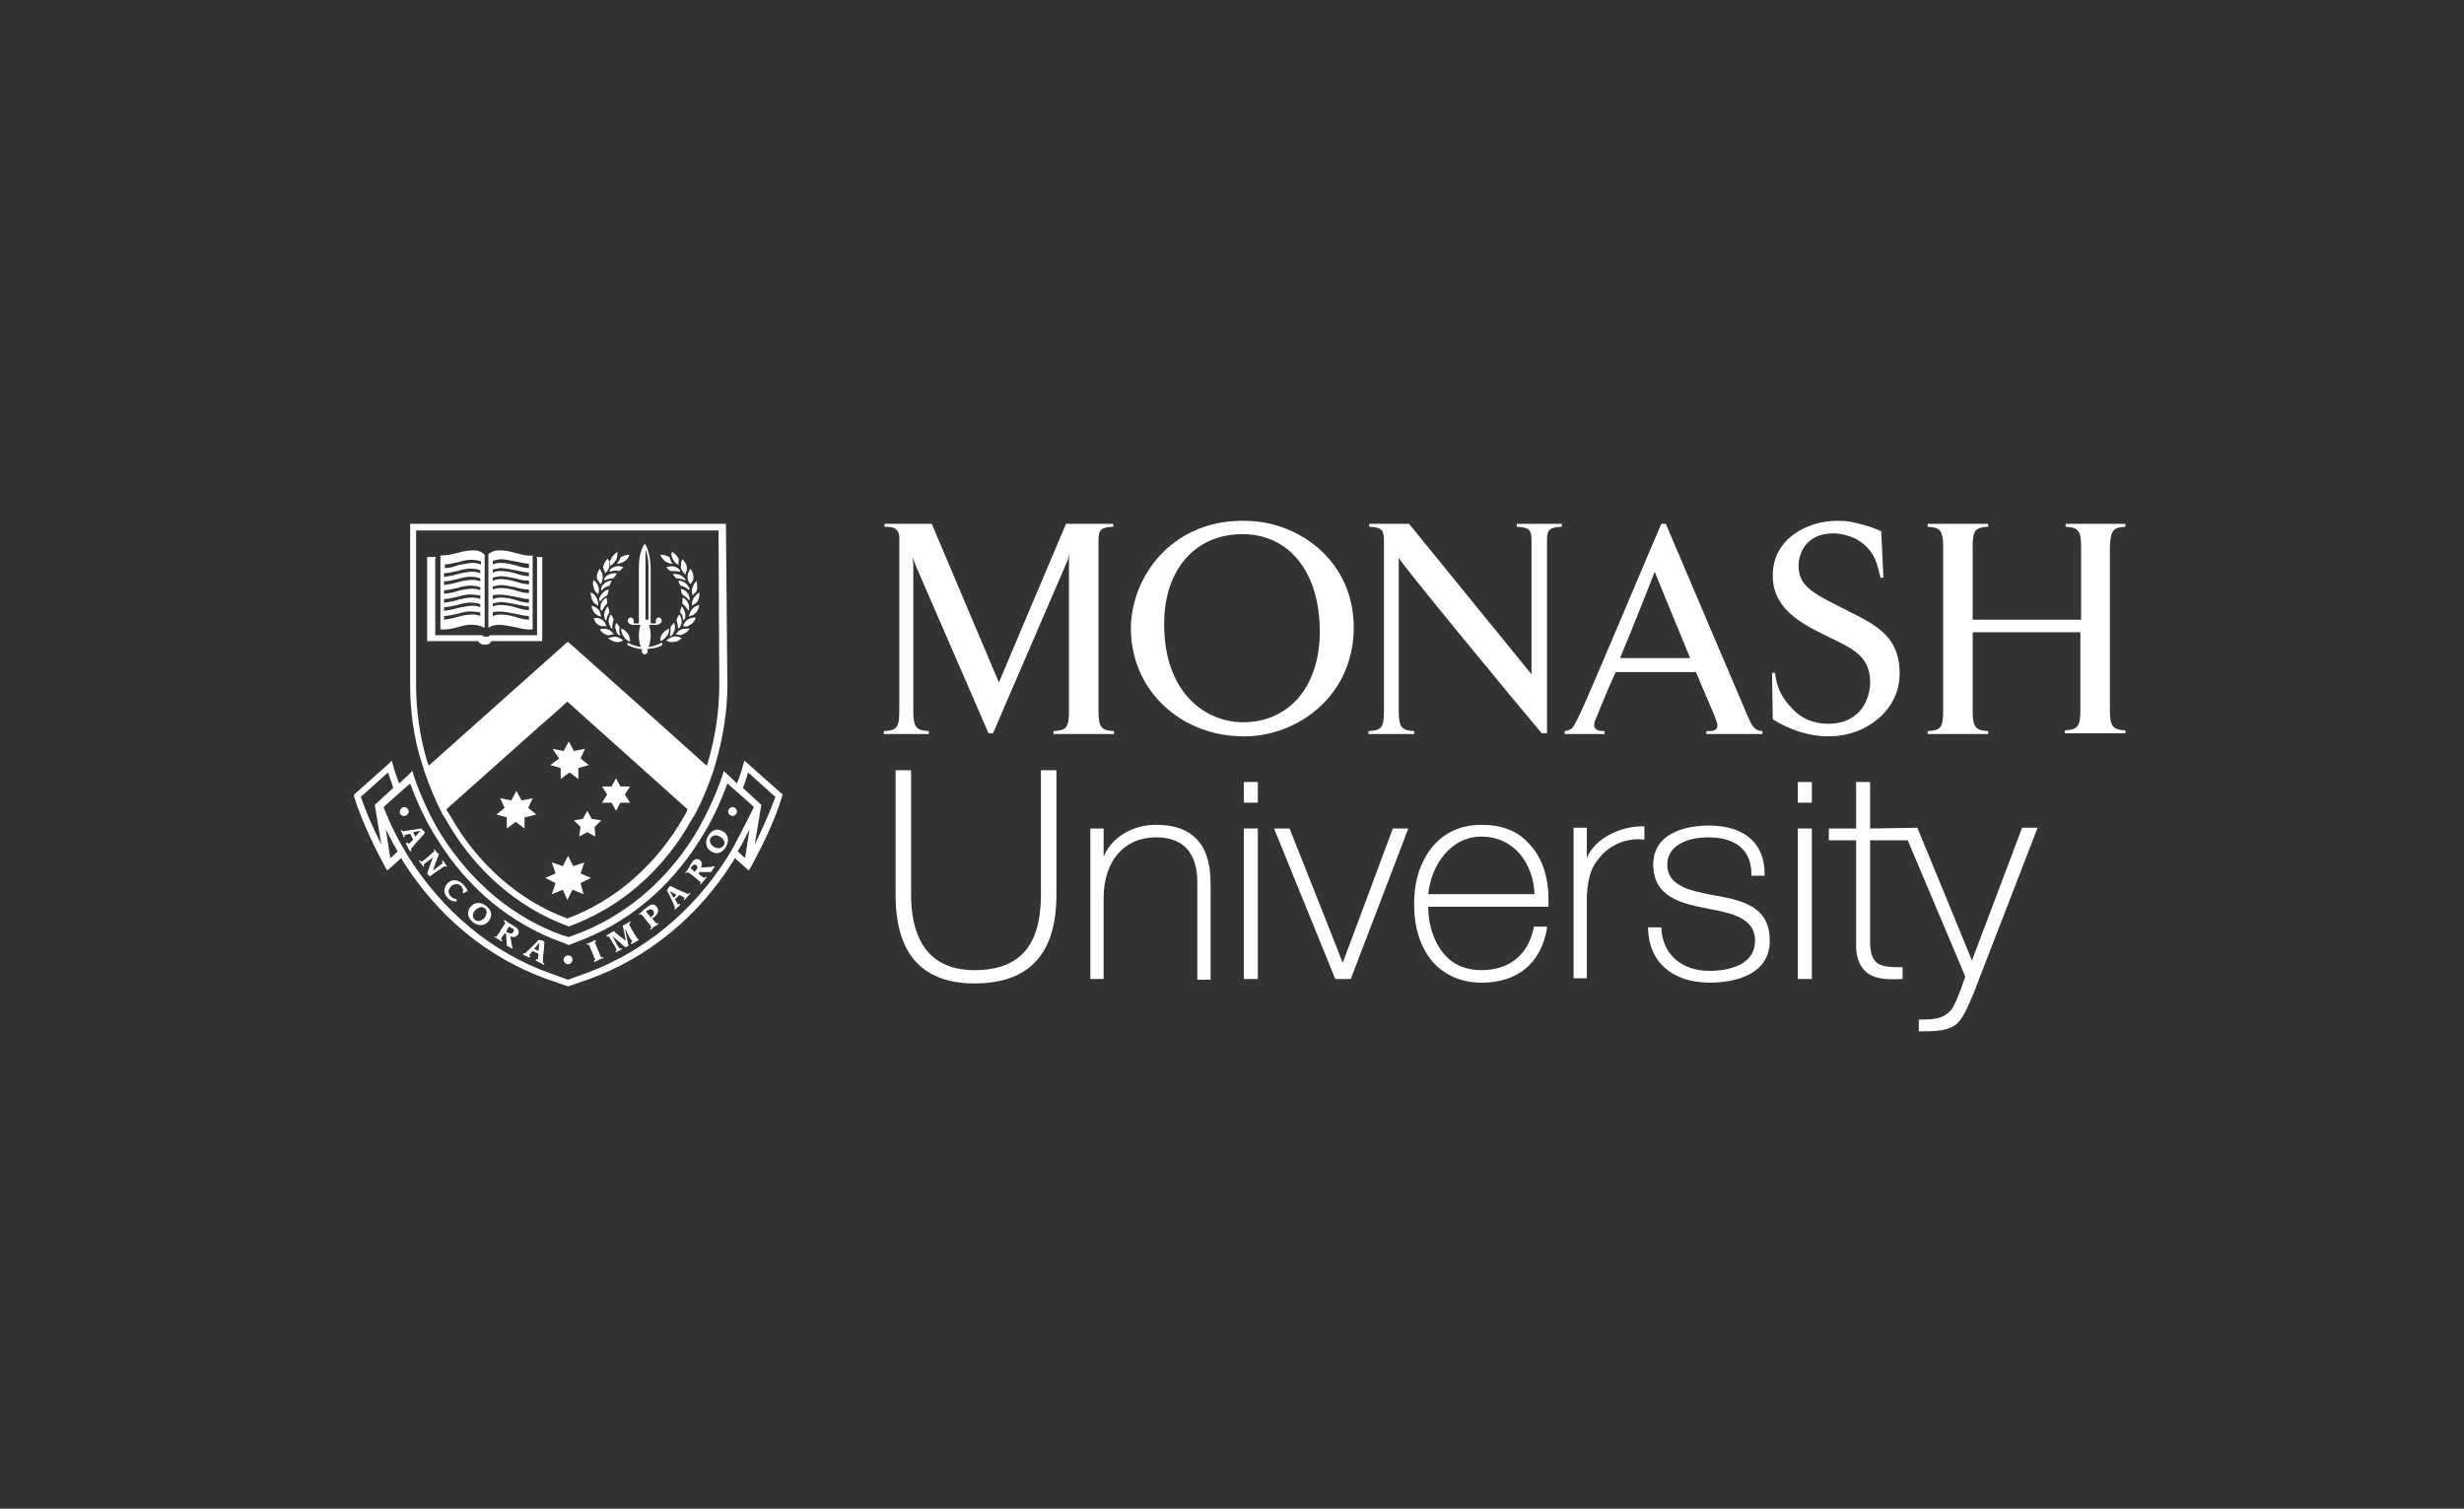 <?xml version="1.0" encoding="utf-8"?>
<!-- Generator: Adobe Illustrator 26.2.1, SVG Export Plug-In . SVG Version: 6.00 Build 0)  -->
<svg version="1.1" id="Capa_1" xmlns="http://www.w3.org/2000/svg" xmlns:xlink="http://www.w3.org/1999/xlink" x="0px" y="0px"
	 viewBox="0 0 334 204.5" style="enable-background:new 0 0 334 204.5;" xml:space="preserve">
<rect x="0" y="0" width="334" height="204.5" fill="#333333" stroke="none"/>
<style type="text/css">
	.st0{fill:#FFFFFF;}
</style>
<g id="Page-1">
	<g id="logos-white">
		<path id="Path_00000136378942024121122580000018333203335606389640_" class="st0" d="M141.1,104.4v16.9c0,6.9-2.9,10.2-9,10.2
			c-7.1,0-8.6-5.5-8.6-10.2v-16.9h-2.1v16.9c0,8,3.6,12,10.7,12c7.4,0,11.1-4,11.1-12v-16.9H143H141.1z"/>
		<path id="Path_00000105399962194549892820000001632729464274103727_" class="st0" d="M156.7,111.8c-3.2,0-6,1.7-7.1,4.3v-3.8h-1.8
			v20.4h1.8v-11c0-5,2.8-8.2,7.1-8.2c5.6,0,5.6,4.8,5.6,6.4v12.9h1.8v-12.6C164.1,117.8,164.1,111.8,156.7,111.8z"/>
		<polygon id="Path_00000160169079393939587240000006614205824567085228_" class="st0" points="168.6,112.3 168.6,132.7 
			170.5,132.7 170.5,112.3 170.3,112.3 		"/>
		<polygon id="Path_00000144314834225506270480000014251201269744818058_" class="st0" points="168.6,106 168.6,108.8 170.5,108.8 
			170.5,106 170.3,106 		"/>
		<path id="Path_00000057127781328308902390000013116994964920117128_" class="st0" d="M188.8,112.3c0,0-6.5,17.5-6.8,18.2
			c-0.2-0.6-7.2-18.2-7.2-18.2h-2.1l8.3,20.4h2.1l7.8-20.4h-0.3H188.8z"/>
		<path id="Shape_00000168112716099091315940000004550951101753365435_" class="st0" d="M200.8,111.8c-2.4,0-4.5,0.8-6.1,2.4
			c-2,2-3.1,5.1-3,8.6c0,3.2,1,6,2.8,7.9c1.6,1.6,3.8,2.5,6.3,2.5c4.9,0,8.1-2.6,8.9-7.4l0-0.2h-1.8l0,0.1c-0.7,3.7-3.3,5.8-7.1,5.8
			c-1.9,0-3.6-0.6-4.8-1.9c-1.5-1.6-2.4-4-2.4-6.7c0,0,0,0,0,0h16.3l0-0.2c0-0.3,0-0.5,0-0.8c0-3.1-0.9-5.8-2.7-7.6
			C205.7,112.6,203.5,111.8,200.8,111.8z M200.8,113.4c4.6,0,7.1,3.9,7.2,7.8h-14.4C194,117.3,196.6,113.4,200.8,113.4z"/>
		<path id="Path_00000018219452116572465570000012710183582263260303_" class="st0" d="M215.1,116.3v-4.1h-1.8v20.4h1.8v-11.2
			c0.2-3.1,0.8-4.2,2.2-5.7c2.2-2.1,4.7-2,5.4-1.9l0.2,0v-1.8l-0.2,0C219.4,112,216.1,113.8,215.1,116.3z"/>
		<path id="Path_00000025439179224605690090000000453820653010549948_" class="st0" d="M232.6,121.4c0,0-0.6-0.1-0.6-0.1
			c-3.1-0.6-6-1.3-6-4.1c0-2.7,2.9-3.7,5.6-3.7c2.1,0,5.8,0.6,5.8,5v0.2h1.8v-0.2c0-4.2-2.7-6.6-7.6-6.6c-1.8,0-7.5,0.4-7.5,5.3
			c0,4.5,4.1,5.3,7.1,5.9l0.5,0.1c3.2,0.6,6.2,1.3,6.2,4.3c0,3.7-4.4,4.1-6.2,4.1c-3.7,0-6.3-2.2-6.5-5.7l0-0.2h-1.8l0,0.2
			c0.1,4.5,3.3,7.3,8.4,7.3c1.9,0,8.1-0.4,8.1-5.7C239.9,123.1,236.6,122.1,232.6,121.4z"/>
		<polygon id="Path_00000169547890959577106300000004270907106321282483_" class="st0" points="243.7,112.3 243.7,132.7 
			245.6,132.7 245.6,112.3 245.4,112.3 		"/>
		<path id="Path_00000022526433560328816590000003620411817429713051_" class="st0" d="M253.5,112.3V106h-0.2h-1.7v6.3h-3.7v1.6h3.7
			v13.9c0,0.1,0,0.2,0,0.3c0,1.6,0.4,2.7,1.2,3.5c1.2,1.2,3.2,1.2,4.9,1.1l0.2,0v-1.6l-0.2,0c-1.7,0-2.8-0.1-3.4-0.7
			c-0.5-0.5-0.8-1.3-0.8-2.6v-13.9h5.1c2,4.8,7.8,18.4,7.8,18.5c-0.9,2.6-1.5,4-2,4.6c-1,1-1.9,1.2-4.1,1.2h-0.2v1.6h0.2
			c2.2,0,3.7-0.1,4.8-0.9c0.9-0.7,1.5-2.1,2.4-4.2c0,0,8.7-22.5,8.7-22.5h-0.3h-1.8c0,0-6.5,17.2-6.8,18c-0.3-0.8-7.4-18-7.4-18
			L253.5,112.3L253.5,112.3z"/>
		<polygon id="Path_00000147898814453835205110000005033785445682090892_" class="st0" points="243.7,106 243.7,108.8 245.6,108.8 
			245.6,106 245.4,106 		"/>
		<path id="Shape_00000136373762418828694790000018168482626647755160_" class="st0" d="M168.1,99.8c-8.2-0.2-15-6.4-14.8-15
			c0.2-6.8,5.7-14.5,15.7-14.2c6.9,0.1,14.7,5.3,14.5,14.9C183.2,95,175.1,100.1,168.1,99.8z M168.4,72.4c-6.2,0-10.6,4.6-10.6,12.2
			c0,9.2,5.5,13.3,10.7,13.3c6.2,0,10.4-4.8,10.4-12.3C178.9,77.5,174.7,72.4,168.4,72.4z"/>
		<path id="Path_00000013153235703773624120000006075801744202840740_" class="st0" d="M288.1,71.4V71H280v0.4
			c1.6,0.1,2.1,0.4,2.1,2.7V84h-14.7v-9.9c0-2.3,0.4-2.6,2.1-2.7V71h-8.2v0.4c1.6,0.1,2.1,0.4,2.1,2.7v22.3c0,2.3-0.4,2.6-2.1,2.7
			v0.4h8.2v-0.4c-1.6-0.1-2.1-0.4-2.1-2.7V85.7H282v10.6c0,2.3-0.5,2.6-2.1,2.7v0.4h8.2v-0.4c-1.6-0.1-2.1-0.4-2.1-2.7V74.1
			C286.1,71.8,286.5,71.5,288.1,71.4z"/>
		<path id="Path_00000061445023553869650640000002059587359740650912_" class="st0" d="M185.6,71v0.4c1.6,0.1,2,0.3,2,1.9v23.1
			c0,2.3-0.4,2.6-2.1,2.7v0.4h6.2v-0.4c-1.6-0.1-2.1-0.4-2.1-2.7V75.6c0,0.4,15.9,19.7,19.4,23.8h0.7V73.3c0-1.6,0.4-1.8,2-1.9V71
			h-6.1v0.4c1.6,0.1,2,0.3,2,1.9v18.1L191,71H185.6z"/>
		<path id="Shape_00000018229624055725448850000003098997204552678079_" class="st0" d="M225.8,71h-0.6c-1.5,3.4-8.1,19.2-10.5,24.6
			c-0.4,0.9-1.1,2.4-1.5,3c-0.4,0.4-0.7,0.4-1.1,0.5v0.4h5.4v-0.4c-0.4,0-1.4,0-1.4-0.8c0-0.3,0-0.5,0.2-0.8
			c0.2-0.5,1.3-3.3,2.7-6.4h10.9c1.1,2.7,2.1,4.9,2.5,5.9c0.1,0.3,0.4,1,0.4,1.3c0,0.8-0.7,0.8-1.5,0.8v0.4h7.6v-0.4
			c-0.9-0.1-1.2-0.3-1.9-1.8L225.8,71z M219.6,89.2c1.9-4.5,4.7-11.7,4.7-11.7s2.6,6.4,4.8,11.7H219.6z"/>
		<path id="Path_00000093885042888355877070000014648364348520560823_" class="st0" d="M119.9,71v0.4c0.9,0,1.4,0.1,1.7,0.5
			c0.1,0.1,0.2,0.3,0.2,0.4v0c0.1,0.1,0.1,0.3,0.1,0.5c0,0.2,0,0.3,0,0.5v23.1c0,2.3-0.4,2.6-2.1,2.7v0.4h6.1v-0.4
			c-1.6-0.1-2.1-0.4-2.1-2.7V76.6c0-0.4-0.1-1.1-0.1-1.1l0.4,1.1l9.9,22.8h0.6l10.1-23.4l0.3-1c0,0-0.1,0.5-0.1,0.9v20.5
			c0,2.3-0.4,2.6-2.1,2.7v0.4h8.2v-0.4c-1.6-0.1-2.1-0.4-2.1-2.7V73.3c0-1.6,0.4-1.8,2-1.9V71h-6.4l-9.1,21.5L126.3,71H119.9z"/>
		<path id="Path_00000103235091163495518950000013318921550166619318_" class="st0" d="M240.3,97.5c1.9,1.2,4.8,2.4,7.8,2.3
			c0.1,0,0.1,0,0.2,0c4.5-0.1,9.2-3.4,9.2-8.5c0-5.6-4-6.9-8-9c-4-2-5.7-3-5.7-5.6c0-1.8,1.1-4.4,4.7-4.4c1.1,0,2.1,0.3,3,0.7
			c2.9,1.6,3,3.9,3.4,5.3h0.4L255,72c-1.8-0.8-3.3-1.1-4.3-1.3c-0.6-0.1-1.2-0.1-1.7-0.1c-4,0-8.7,2.4-8.7,7.4
			c0,3.4,2.1,5.6,6.1,7.6c4,2.1,7.1,2.8,7.1,6.9c0,2.1-1.2,5.6-5.7,5.6c-1.8,0-3.3-0.6-4.4-1.6c-2.7-2.5-2.6-4.5-2.8-5.3h-0.4
			L240.3,97.5z"/>
		<path id="Shape_00000089541105969749691960000013242205006726487729_" class="st0" d="M100.9,103.1l-0.2,0.7
			c-0.2,0.8-0.5,1.6-0.8,2.4l-1.8-1.7l-0.2,0.7c-1,2.9-2.3,5.6-3.8,8.1c-4,6.4-9.7,11.1-16.4,13.5c0,0-0.5,0.2-0.7,0.2
			c-0.2-0.1-0.7-0.2-0.7-0.2c-6.7-2.4-12.3-7.1-16.4-13.5c-1.5-2.4-2.8-5.2-3.8-8.1l-0.2-0.7l-0.5,0.5l-1.3,1.2
			c-0.3-0.8-0.6-1.6-0.8-2.4l-0.2-0.7l-0.5,0.5l-4.6,4.1L48,108c1.1,3.5,2.9,7.1,4.2,9.5l0.3,0.5l1.9-1.7c0.1,0.1,0.1,0.3,0.2,0.4
			c4.8,7.6,11.5,13.1,19.5,16l2.9,1l2.9-1c8-2.9,14.8-8.5,19.5-16c0.1-0.1,0.1-0.3,0.2-0.4l1.9,1.7l0.3-0.5c1.3-2.4,3.1-5.9,4.2-9.5
			l0.1-0.3L100.9,103.1z M48.9,108c0.4-0.3,2.9-2.6,3.7-3.3c0.2,0.7,0.5,1.4,0.7,2.1l-2.5,2.3l0.9,5.4
			C50.7,112.5,49.7,110.3,48.9,108z M52.9,116.3l-0.6-3.9c0.5,1,1,2,1.6,3C53.5,115.8,53.2,116.1,52.9,116.3z M101,116.3
			c-0.2-0.2-0.6-0.5-1-0.9c0,0,0,0,0,0c0.6-1,1.1-2,1.6-3L101,116.3z M98.6,116.2c-4.7,7.4-11.3,12.8-19.1,15.7c0,0-2.3,0.8-2.5,0.9
			c-0.3-0.1-2.5-0.9-2.5-0.9c-7.8-2.8-14.4-8.3-19.1-15.7c-1.3-2.1-2.5-4.4-3.4-6.8c0.4-0.4,2.8-2.5,3.6-3.2c1,2.7,2.2,5.3,3.7,7.6
			c4.1,6.6,9.9,11.4,16.8,13.9c0,0,1,0.4,1,0.4l1-0.4c6.9-2.5,12.7-7.3,16.8-13.9c1.5-2.3,2.7-4.9,3.7-7.6c0.7,0.6,3.2,2.8,3.6,3.2
			C101,111.7,99.9,114.1,98.6,116.2z M102.3,114.5l0.9-5.4l-2.5-2.3c0.3-0.7,0.5-1.4,0.7-2.1c0.8,0.7,3.3,3,3.7,3.3
			C104.3,110.3,103.2,112.6,102.3,114.5z"/>
		<path id="Shape_00000015332265775850864380000007736795904421314482_" class="st0" d="M56.9,113.7l0.7-0.8l-0.1-0.2
			c-0.1-0.1-0.3-0.3-0.4-0.4c-0.8,0.1-2,0.3-2.5,0.4l-0.1-0.2l-0.2,0.1c0.1,0.1,0.2,0.2,0.2,0.4c0.1,0.1,0.2,0.3,0.2,0.5l0.2-0.1
			l-0.1-0.2l0.8-0.2l0.4,0.8c-0.1,0.2-0.4,0.4-0.6,0.6l-0.2-0.2l-0.2,0.1c0.1,0.2,0.2,0.4,0.3,0.6c0.1,0.2,0.2,0.4,0.3,0.5l0.2-0.1
			l-0.1-0.2C56,114.7,56.5,114.1,56.9,113.7z M56,112.8l1-0.2v0l-0.7,0.8L56,112.8z"/>
		<path id="Path_00000037664728751114228620000003217903908795702192_" class="st0" d="M60.5,117.5l0.1-0.1
			c-0.1-0.1-0.2-0.2-0.3-0.4c-0.1-0.1-0.2-0.3-0.3-0.4l-0.1,0.1L60,117c-0.4,0.3-1.3,1-1.3,1l0,0c0.2-0.7,0.5-1.5,0.8-2.2
			c-0.1-0.1-0.2-0.2-0.3-0.3c-0.1-0.1-0.2-0.2-0.3-0.4l-0.1,0.1l0.1,0.2c-0.2,0.1-0.4,0.3-0.6,0.5l-0.6,0.5
			c-0.2,0.2-0.4,0.3-0.6,0.4l-0.2-0.2l-0.1,0.1c0.1,0.1,0.2,0.3,0.3,0.4c0.1,0.1,0.2,0.3,0.3,0.4l0.1-0.1l-0.1-0.2
			c0.4-0.3,0.9-0.7,1.3-1h0c-0.3,0.7-0.5,1.4-0.8,2.2c0.1,0.1,0.1,0.2,0.2,0.2c0.1,0.1,0.1,0.2,0.2,0.2c0.2-0.2,0.5-0.4,0.8-0.6
			l0.6-0.4c0.2-0.2,0.4-0.3,0.6-0.4L60.5,117.5z"/>
		<path id="Path_00000027605758355137523880000002868915599691538087_" class="st0" d="M60.7,119.7c-0.6,0.6-0.6,1.4-0.1,1.9
			c0.3,0.4,0.7,0.6,1.3,0.6l0-0.3c-0.4-0.1-0.6-0.2-0.8-0.4c-0.4-0.4-0.4-1,0.1-1.4c0.5-0.4,1-0.3,1.3,0c0.1,0.2,0.3,0.4,0.3,0.6
			l-0.1,0.2l0.1,0.2c0.2-0.1,0.4-0.3,0.6-0.3c-0.1-0.3-0.3-0.6-0.5-0.8C62.2,119.2,61.3,119.1,60.7,119.7z"/>
		<path id="Shape_00000108987154853953837890000008762994678513153450_" class="st0" d="M65.9,122.8c-0.8-0.6-1.6-0.5-2.1,0.1
			c-0.6,0.7-0.4,1.5,0.3,2.1c0.8,0.6,1.6,0.5,2.1-0.1C66.8,124.2,66.7,123.4,65.9,122.8z M65.7,124.4c-0.4,0.4-0.9,0.6-1.3,0.3
			c-0.4-0.3-0.4-0.9,0-1.3c0.4-0.4,0.9-0.6,1.3-0.3C66.1,123.4,66,123.9,65.7,124.4z"/>
		<path id="Shape_00000119826406585633742810000010995326119333220757_" class="st0" d="M69.8,125.6c-0.2-0.1-0.3-0.2-0.5-0.3
			c-0.2-0.1-0.3-0.2-0.5-0.3c-0.1-0.1-0.3-0.2-0.4-0.3l-0.1,0.2l0.2,0.2c-0.1,0.2-0.2,0.4-0.4,0.6l-0.4,0.7
			c-0.2,0.2-0.3,0.4-0.4,0.6l-0.2-0.1L67,127c0.2,0.1,0.4,0.2,0.5,0.3c0.2,0.1,0.3,0.2,0.5,0.3l0.1-0.1l-0.2-0.2
			c0.1-0.2,0.2-0.4,0.4-0.6l0.1-0.2l0.2,0.1c0,0.4,0.1,1.1,0.1,1.6c0.2,0.1,0.5,0.2,0.7,0.4l0.1-0.2l-0.1-0.1c0-0.2-0.2-1.1-0.2-1.4
			c0.4,0.2,0.8,0.1,1-0.2C70.4,126.4,70.4,126,69.8,125.6z M69.6,126.3c-0.2,0.3-0.4,0.3-0.8,0.1c-0.1,0-0.1-0.1-0.2-0.1l0.1-0.2
			c0.1-0.2,0.2-0.4,0.3-0.5c0.1,0,0.2,0.1,0.3,0.2C69.7,125.9,69.7,126.1,69.6,126.3z"/>
		<path id="Shape_00000176017636833138693450000007497814610808892351_" class="st0" d="M73.8,127.7l-0.2-0.2
			c-0.2,0-0.4-0.1-0.6-0.1c-0.5,0.6-1.4,1.4-1.8,1.8l-0.2,0l-0.1,0.2c0.1,0.1,0.3,0.1,0.4,0.2c0.2,0.1,0.3,0.1,0.5,0.2l0.1-0.2
			l-0.2-0.1l0.5-0.6l0.8,0.4c0,0.2-0.1,0.6-0.1,0.8l-0.2-0.1l-0.1,0.2c0.2,0.1,0.4,0.2,0.6,0.3c0.2,0.1,0.4,0.2,0.5,0.3l0.1-0.2
			l-0.2-0.1c0-0.3,0-1,0.1-1.5L73.8,127.7z M73,128.9l-0.6-0.3l0.7-0.8h0L73,128.9z"/>
		<path id="Path_00000144307676812996063010000010446623784284319162_" class="st0" d="M81.5,129.8c-0.1-0.2-0.2-0.4-0.3-0.7
			l-0.3-0.7c-0.1-0.3-0.2-0.5-0.3-0.7l0.2-0.1l-0.1-0.2c-0.2,0.1-0.4,0.2-0.6,0.3c-0.2,0.1-0.4,0.2-0.6,0.2l0.1,0.2l0.2-0.1
			c0.1,0.2,0.2,0.4,0.3,0.7l0.3,0.7c0.1,0.3,0.2,0.5,0.3,0.7l-0.2,0.1l0.1,0.2c0.2-0.1,0.4-0.2,0.6-0.3c0.2-0.1,0.4-0.2,0.6-0.2
			l-0.1-0.2L81.5,129.8z"/>
		<path id="Path_00000181770588192802907950000007614736324074356889_" class="st0" d="M86.4,127.2c-0.1-0.2-0.3-0.4-0.4-0.6
			l-0.4-0.7c-0.1-0.2-0.3-0.4-0.3-0.7l0.2-0.2l-0.1-0.1c-0.2,0.1-0.3,0.2-0.5,0.3c-0.2,0.1-0.3,0.2-0.5,0.3c0.1,0.3,0.4,1.7,0.4,2
			c-0.3-0.2-1.3-1-1.6-1.3c-0.2,0.1-0.3,0.2-0.5,0.3c-0.2,0.1-0.3,0.2-0.5,0.3l0.1,0.2l0.2-0.1l0.2,0.3c0.2,0.3,0.8,1.3,0.9,1.6
			l-0.2,0.2l0.1,0.1c0.1-0.1,0.3-0.2,0.4-0.2c0.1-0.1,0.3-0.2,0.4-0.2l-0.1-0.2l-0.2,0.1c-0.1-0.2-0.3-0.4-0.4-0.6l-0.2-0.4
			c-0.2-0.3-0.3-0.6-0.4-0.7l0,0c1,0.8,1.5,1.3,1.8,1.5l0.4-0.2l-0.5-2.3h0c0.1,0.1,0.2,0.3,0.4,0.7l0.2,0.4
			c0.1,0.2,0.3,0.4,0.4,0.6l-0.2,0.2l0.1,0.2c0.2-0.1,0.3-0.2,0.5-0.3c0.2-0.1,0.4-0.2,0.5-0.3l-0.1-0.1L86.4,127.2z"/>
		<path id="Path_00000034811629745537856360000017986229169214517634_" class="st0" d="M89,125.2c-0.2-0.2-0.3-0.3-0.5-0.6l-0.4-0.4
			c-0.2-0.2-0.3-0.4-0.5-0.6c0-0.1,0.1-0.2,0.2-0.2c0.3-0.2,0.5-0.2,0.7,0c0.2,0.2,0.2,0.5,0,0.7c-0.1,0-0.1,0.1-0.2,0.1l0.1,0.3
			c0.1-0.1,0.2-0.1,0.3-0.2c0.6-0.5,0.6-1.1,0.3-1.4c-0.3-0.4-0.7-0.4-1.2,0c-0.1,0.1-0.2,0.2-0.4,0.3c-0.2,0.1-0.3,0.3-0.4,0.4
			c-0.1,0.1-0.3,0.2-0.4,0.3l0.1,0.1l0.2-0.1c0.2,0.2,0.3,0.3,0.5,0.6l0.5,0.6c0.2,0.2,0.3,0.4,0.4,0.6l-0.2,0.2l0.1,0.1
			c0.2-0.1,0.3-0.3,0.5-0.4c0.2-0.1,0.3-0.2,0.6-0.4l-0.1-0.1L89,125.2z"/>
		<path id="Shape_00000152252889312988299560000008358250523236992650_" class="st0" d="M93.3,121.2c-0.2-0.1-0.9-0.4-1.4-0.6
			l-1-0.5l-0.2,0.1c-0.1,0.2-0.2,0.3-0.3,0.5c0.4,0.7,0.9,1.8,1.1,2.3l-0.1,0.2l0.1,0.1c0.1-0.1,0.2-0.2,0.3-0.3
			c0.1-0.1,0.3-0.2,0.4-0.4l-0.1-0.1l-0.2,0.1l-0.4-0.7l0.6-0.6c0.2,0.1,0.5,0.3,0.7,0.4l-0.1,0.2l0.1,0.1c0.1-0.2,0.3-0.3,0.4-0.5
			c0.1-0.1,0.3-0.3,0.4-0.4l-0.1-0.1L93.3,121.2z M91.3,121.7l-0.5-0.9l0,0l0.9,0.5L91.3,121.7z"/>
		<path id="Shape_00000181054236227974513360000013885436178212592023_" class="st0" d="M96.4,117.5c-0.2,0-1.2,0.1-1.4,0.1
			c0.2-0.3,0.2-0.7-0.1-1c-0.3-0.2-0.7-0.3-1.1,0.3c-0.1,0.1-0.2,0.3-0.3,0.5c-0.1,0.2-0.2,0.3-0.3,0.5c-0.1,0.1-0.2,0.3-0.3,0.4
			l0.1,0.1l0.2-0.2c0.2,0.1,0.4,0.3,0.6,0.4l0.6,0.5c0.2,0.2,0.4,0.3,0.6,0.5l-0.1,0.2l0.1,0.1c0.1-0.2,0.2-0.3,0.4-0.5
			c0.1-0.2,0.3-0.3,0.4-0.5l-0.1-0.1l-0.2,0.2c-0.2-0.1-0.4-0.2-0.6-0.4l-0.2-0.2l0.1-0.2c0.4,0,1.1,0,1.6,0
			c0.1-0.2,0.3-0.5,0.5-0.7l-0.1-0.1L96.4,117.5z M94.3,118c-0.1,0.1-0.1,0.1-0.2,0.2L94,118c-0.2-0.1-0.3-0.3-0.4-0.3
			c0.1-0.1,0.1-0.2,0.2-0.3c0.2-0.2,0.4-0.3,0.6-0.1C94.6,117.4,94.6,117.7,94.3,118z"/>
		<path id="Shape_00000156579236239494133280000018079179458765587352_" class="st0" d="M98,112.7c-0.8-0.5-1.5-0.2-2,0.6
			c-0.5,0.8-0.3,1.7,0.4,2.1c0.8,0.5,1.5,0.2,2-0.6C98.9,113.9,98.7,113.1,98,112.7z M98.1,114.6c-0.3,0.4-0.8,0.5-1.3,0.2
			c-0.5-0.3-0.7-0.8-0.5-1.2c0.3-0.4,0.8-0.5,1.3-0.2C98.1,113.7,98.4,114.2,98.1,114.6z"/>
		<path id="Path_00000047760963984392760930000000330560336677314961_" class="st0" d="M77,129.5c-0.3,0-0.6,0.3-0.6,0.6
			c0,0.3,0.3,0.6,0.6,0.6c0.3,0,0.6-0.3,0.6-0.6C77.6,129.7,77.3,129.5,77,129.5z"/>
		<path id="Path_00000165197021296913619250000002695586618301613733_" class="st0" d="M54.8,110.6c0.3,0,0.6-0.3,0.6-0.6
			c0-0.3-0.3-0.6-0.6-0.6c-0.3,0-0.6,0.3-0.6,0.6C54.1,110.3,54.4,110.6,54.8,110.6z"/>
		<path id="Path_00000006702792995496793730000003694838833086723999_" class="st0" d="M99.3,110.6c0.3,0,0.6-0.3,0.6-0.6
			c0-0.3-0.3-0.6-0.6-0.6c-0.3,0-0.6,0.3-0.6,0.6C98.7,110.3,99,110.6,99.3,110.6z"/>
		<path id="Shape_00000013164994646486176610000001086461546193610667_" class="st0" d="M98.4,71l-42.8,0v0.5v21.4
			c0,3.6,0.5,7.2,1.6,10.6l0,0l0.1,0.3l0.2,0.7c0,0,0,0,0,0c0.7,2,1.5,4,2.5,5.9l0,0l0.2,0.3l0.3,0.5l0,0
			c3.8,6.7,9.6,11.8,16.4,14.3l0.2,0.1l0.2-0.1c6.8-2.5,12.6-7.5,16.4-14.3l0,0l0.3-0.5l0.2-0.3l0,0c1-1.9,1.8-3.8,2.5-5.9
			c0,0,0,0,0,0l0.2-0.7l0.1-0.3l0,0c1-3.5,1.6-7.1,1.6-10.6L98.4,71L98.4,71z M93,110.2c0,0-0.3,0.5-0.3,0.5
			c-3.7,6.5-9.3,11.4-15.8,13.8c-6.5-2.4-12.1-7.3-15.8-13.8c0,0-0.3-0.5-0.3-0.5c0,0-0.2-0.3-0.2-0.3v0c0-0.1-0.1-0.1-0.1-0.2
			l12.8-11.4c2.1-1.8,3.6-3.2,3.6-3.2l16.3,14.6c0,0.1-0.1,0.1-0.1,0.2C93.2,109.8,93,110.2,93,110.2z M97.5,92.8
			c0,3.5-0.5,6.9-1.5,10.4c0,0-0.1,0.3-0.1,0.3c0,0,0,0.1-0.1,0.3c-2.2-2-18.2-16.3-18.8-16.8c0,0-0.1,0.1-0.3,0.2
			c0,0-0.1,0.1-0.2,0.2c-2.5,2.2-14.8,13.2-18.4,16.4c0-0.2-0.1-0.3-0.1-0.3s-0.1-0.3-0.1-0.3v0c-1-3.4-1.5-6.9-1.5-10.4V71.9
			c1.7,0,39.3,0,41,0L97.5,92.8L97.5,92.8z"/>
		<path id="Shape_00000044868832098604094810000011215222516677318280_" class="st0" d="M71.1,110.8l0,1.5l-1.2-0.9l-1.2,0.9l0-1.5
			l-1.4-0.4l1.1-0.9l-0.6-1.3l1.5,0.3l0.7-1.3l0.7,1.3l1.5-0.3l-0.6,1.3l1.1,0.9L71.1,110.8z M79.1,121.2l-1.5-0.6l-0.7,1.4
			l-0.6-1.4l-1.5,0.6l0.5-1.5l-1.4-0.7l1.4-0.6l-0.5-1.5l1.5,0.5L77,116l0.7,1.4l1.5-0.5l-0.5,1.5l1.4,0.6l-1.4,0.7L79.1,121.2z
			 M74.9,101.5l1.5,0.3l0.7-1.3l0.7,1.3l1.5-0.3l-0.6,1.3l1.1,0.9l-1.4,0.4l0,1.5l-1.2-0.9l-1.2,0.9l0-1.5l-1.4-0.4l1.2-0.9
			L74.9,101.5z M80.7,113.4l-1.1-0.6l-1.1,0.6l0.2-1.3l-0.9-0.9L79,111l0.6-1.1l0.6,1.1l1.3,0.2l-0.9,0.9L80.7,113.4z M85.4,108.8
			l-1.3,0l-0.6,1.1l-0.6-1.1l-1.3,0l0.7-1.1l-0.7-1.1l1.3,0l0.6-1.1l0.6,1.1l1.3,0l-0.7,1.1L85.4,108.8z"/>
		<path id="Path_00000067924499887624568080000011123424715727122351_" class="st0" d="M58.2,75.5h0.9L59,75.7c0,0,0,0.1,0,0.1v10.3
			c1,0,6.2,0,6.4,0c0.1,0.2,0.2,0.2,0.5,0.2c0.3,0,0.4,0,0.5-0.2c0.3,0,5.9,0,6.4,0V75.8c0,0,0-0.1,0-0.1l-0.1-0.2h0.6h0.2v11.4
			h-6.9c-0.1,0.3-0.4,0.5-0.9,0.5c-0.4,0-0.7-0.2-0.9-0.5h-6.9V75.5z"/>
		<path id="Shape_00000124137258639628221060000007355650348423745196_" class="st0" d="M64.2,74.6c-0.6,0-1.3,0.1-2,0.3
			c-0.8,0.2-1.6,0.4-2.5,0.4v0.2v9.8c0.8,0.1,1.6-0.1,2.4-0.3c0.7-0.2,1.4-0.4,2.1-0.3c0.6,0,1.1,0.2,1.5,0.4v-9.5v-0.4
			C65.4,74.9,65,74.6,64.2,74.6z M65.1,83.5c-0.2-0.1-0.6-0.2-1-0.2c-0.6,0-1.3,0.1-2,0.3c-0.6,0.2-1.2,0.3-1.9,0.4v-0.5
			c0.6,0,1.2-0.2,1.8-0.3c0.7-0.2,1.4-0.4,2.1-0.3c0.4,0,0.7,0.1,1,0.1V83.5z M65.1,82.3c-0.2-0.1-0.6-0.2-1-0.2
			c-0.6,0-1.3,0.2-2,0.3c-0.6,0.2-1.2,0.3-1.9,0.4v-0.5c0.6,0,1.2-0.2,1.8-0.3c0.7-0.2,1.4-0.4,2.1-0.3c0.4,0,0.7,0.1,1,0.2V82.3z
			 M65.1,81.2c-0.2-0.1-0.6-0.2-1-0.2c-0.6,0-1.3,0.1-2,0.3c-0.6,0.2-1.2,0.3-1.9,0.4v-0.5c0.6,0,1.2-0.2,1.8-0.3
			c0.7-0.2,1.4-0.4,2.1-0.3c0.4,0,0.7,0.1,1,0.1L65.1,81.2L65.1,81.2z M65.1,80c-0.2-0.1-0.6-0.2-1-0.2c-0.6,0-1.3,0.1-2,0.3
			c-0.6,0.2-1.2,0.3-1.9,0.4V80c0.6,0,1.2-0.2,1.8-0.3c0.7-0.2,1.4-0.4,2.1-0.3c0.4,0,0.7,0.1,1,0.2L65.1,80L65.1,80z M65.1,78.8
			c-0.2-0.1-0.6-0.2-1-0.2c-0.6,0-1.3,0.1-2,0.3c-0.6,0.2-1.2,0.3-1.9,0.4v-0.5c0.6,0,1.2-0.2,1.8-0.3c0.7-0.2,1.4-0.4,2.1-0.3
			c0.4,0,0.7,0.1,1,0.2L65.1,78.8L65.1,78.8z M65.1,77.7c-0.2-0.1-0.6-0.2-1-0.2c-0.6,0-1.3,0.1-2,0.3c-0.6,0.2-1.2,0.3-1.9,0.4
			v-0.5c0.6,0,1.2-0.2,1.8-0.3c0.7-0.2,1.4-0.4,2.1-0.3c0.4,0,0.7,0.1,1,0.2V77.7z M65.1,76.5c-0.2-0.1-0.6-0.2-1-0.2
			c-0.6,0-1.3,0.2-2,0.3C61.6,76.8,61,77,60.3,77v-0.5c0.6,0,1.2-0.2,1.8-0.3c0.7-0.2,1.4-0.4,2.1-0.3c0.4,0,0.7,0.1,1,0.2V76.5z"/>
		<path id="Shape_00000147216841935359503890000005780861549418022323_" class="st0" d="M66.2,75.1v0.4v9.6c0.4-0.3,0.9-0.4,1.5-0.4
			c0.7,0,1.4,0.2,2.1,0.3c0.8,0.2,1.6,0.4,2.4,0.3v-9.8v-0.2c-0.9,0.1-1.7-0.2-2.5-0.4c-0.7-0.2-1.4-0.3-2-0.3
			C66.9,74.6,66.5,74.9,66.2,75.1z M66.8,83c0.3-0.1,0.6-0.1,1-0.1c0.7,0,1.4,0.2,2.1,0.3c0.6,0.1,1.2,0.3,1.8,0.3V84
			c-0.6,0-1.3-0.2-1.9-0.4c-0.7-0.2-1.3-0.3-2-0.3c-0.4,0-0.7,0.1-1,0.2V83z M66.8,81.8c0.3-0.1,0.6-0.1,1-0.2
			c0.7,0,1.4,0.2,2.1,0.3c0.6,0.1,1.2,0.3,1.8,0.3v0.5c-0.6,0-1.3-0.2-1.9-0.4c-0.7-0.2-1.3-0.3-2-0.3c-0.4,0-0.7,0.1-1,0.2
			L66.8,81.8L66.8,81.8z M66.8,80.7c0.3-0.1,0.6-0.1,1-0.1c0.7,0,1.4,0.2,2.1,0.3c0.6,0.1,1.2,0.3,1.8,0.3v0.5
			c-0.6,0-1.3-0.2-1.9-0.4c-0.7-0.2-1.3-0.3-2-0.3c-0.4,0-0.7,0.1-1,0.2L66.8,80.7L66.8,80.7z M66.8,79.5c0.3-0.1,0.6-0.1,1-0.2
			c0.7,0,1.4,0.2,2.1,0.3c0.6,0.2,1.2,0.3,1.8,0.3v0.5c-0.6,0-1.3-0.2-1.9-0.4c-0.7-0.2-1.4-0.3-2-0.3c-0.4,0-0.7,0.1-1,0.2
			L66.8,79.5L66.8,79.5z M66.8,78.3c0.3-0.1,0.6-0.1,1-0.2c0.7,0,1.4,0.2,2.1,0.3c0.6,0.2,1.2,0.3,1.8,0.3v0.5
			c-0.6,0-1.3-0.2-1.9-0.4c-0.7-0.2-1.3-0.3-2-0.3c-0.4,0-0.7,0.1-1,0.2V78.3z M66.8,77.2c0.3-0.1,0.6-0.1,1-0.2
			c0.7,0,1.4,0.2,2.1,0.3c0.6,0.1,1.2,0.3,1.8,0.3v0.5c-0.6,0-1.3-0.2-1.9-0.4c-0.7-0.2-1.4-0.3-2-0.3c-0.4,0-0.7,0.1-1,0.2V77.2z
			 M66.8,76c0.3-0.1,0.6-0.1,1-0.2c0.7,0,1.4,0.2,2.1,0.3c0.6,0.1,1.2,0.3,1.8,0.3V77c-0.6,0-1.3-0.2-1.9-0.4
			c-0.7-0.2-1.4-0.3-2-0.3c-0.4,0-0.7,0.1-1,0.2V76z"/>
		<path id="Path_00000000215906905093775430000018290350991052453254_" class="st0" d="M94.8,80.6c0,0.3-0.1,0.6-0.2,0.8
			c-0.1,0.2-0.2,0.3-0.3,0.4c-0.2,0.1-0.4,0.2-0.5,0.3c0-0.1,0-0.1,0-0.2c0-0.3,0.1-0.6,0.2-0.8c0.2-0.3,0.5-0.6,0.8-0.8
			C94.8,80.4,94.8,80.5,94.8,80.6z"/>
		<path id="Path_00000107589816171984939720000005039769566685178784_" class="st0" d="M91.3,86.3c0.4-0.1,0.7,0,1.1,0.2
			c-0.3,0.3-0.6,0.5-1,0.5c-0.4,0.1-0.8,0-1.1-0.2C90.6,86.6,90.9,86.4,91.3,86.3z"/>
		<path id="Path_00000101100120398687390090000016733396466224293269_" class="st0" d="M89.5,86.9C89.5,86.9,89.4,86.9,89.5,86.9
			c0-0.4,0.1-0.8,0.3-1h0c0.2-0.3,0.5-0.5,0.9-0.7c0,0,0,0.1,0,0.1c0,0.3-0.1,0.7-0.3,0.9C90.1,86.6,89.8,86.8,89.5,86.9z"/>
		<path id="Path_00000024711225931763725670000011376022491860395942_" class="st0" d="M90.9,85c0.1-0.2,0.3-0.4,0.5-0.6
			c0,0.2,0.1,0.3,0.1,0.5c0,0.2,0,0.4-0.1,0.6c-0.1,0.2-0.2,0.5-0.4,0.7c-0.1,0-0.2,0-0.2,0.1c0,0,0,0,0-0.1
			C90.9,85.8,90.9,85.4,90.9,85z"/>
		<path id="Path_00000070101671322625102430000018349663671166618029_" class="st0" d="M91.7,84c0.1-0.2,0.2-0.5,0.4-0.7
			c0.2,0.3,0.3,0.6,0.3,0.9c0,0,0,0.1,0,0.1c0,0.3-0.1,0.5-0.3,0.8c-0.1,0-0.2,0.1-0.2,0.1c0,0,0,0,0,0C91.9,84.8,91.8,84.4,91.7,84
			z"/>
		<path id="Path_00000054226729812261934510000017714785740175311764_" class="st0" d="M92.2,83c0-0.3,0.1-0.5,0.2-0.8
			c0.3,0.3,0.4,0.6,0.5,1c0,0.1,0,0.2,0,0.2c0,0.2,0,0.4-0.1,0.5c-0.1,0.1-0.1,0.1-0.2,0.2c0,0,0,0,0,0C92.6,83.7,92.5,83.3,92.2,83
			z"/>
		<path id="Path_00000072995943698360059990000012523948407667120790_" class="st0" d="M92.5,81.8c0-0.1,0-0.2,0-0.4
			c0-0.1,0-0.3,0.1-0.4c0.3,0.2,0.6,0.5,0.7,0.8c0.1,0.2,0.1,0.4,0.1,0.7c0,0,0,0.1,0,0.1c-0.1,0.1-0.1,0.2-0.1,0.2c0,0,0,0,0,0
			C93.1,82.4,92.8,82.1,92.5,81.8z"/>
		<path id="Path_00000141421926718796667120000005053265911914406272_" class="st0" d="M92.5,80.6c-0.1-0.2-0.2-0.5-0.2-0.8
			c0.4,0.1,0.7,0.3,0.9,0.6c0.2,0.2,0.2,0.5,0.3,0.7c0,0.1-0.1,0.2-0.1,0.3c0,0,0,0,0,0C93.2,81.1,92.9,80.8,92.5,80.6z"/>
		<path id="Path_00000118372984814637148130000014682144790983671688_" class="st0" d="M93.4,80C93.4,80,93.3,80,93.4,80
			c-0.3-0.3-0.7-0.5-1.1-0.6c-0.2-0.2-0.3-0.4-0.3-0.7c0.4,0,0.7,0.2,1,0.4c0.2,0.2,0.3,0.4,0.5,0.7C93.4,79.9,93.4,79.9,93.4,80z"
			/>
		<path id="Path_00000167362509298534412670000015679576776670513301_" class="st0" d="M92.9,78.7c-0.3-0.2-0.7-0.3-1.2-0.3
			c-0.2-0.2-0.4-0.4-0.5-0.6c0.4,0,0.7,0,1.1,0.2c0.2,0.1,0.4,0.3,0.6,0.5C92.9,78.5,92.9,78.6,92.9,78.7
			C92.9,78.7,92.9,78.7,92.9,78.7z"/>
		<path id="Path_00000147912718381352218780000009612642118982748566_" class="st0" d="M92.2,86.1C92,86,91.8,86,91.6,86
			c0.2-0.3,0.5-0.6,0.8-0.7c0.3-0.1,0.7-0.1,1.1-0.1c-0.2,0.3-0.5,0.6-0.8,0.7C92.5,86,92.3,86.1,92.2,86.1z"/>
		<path id="Path_00000067206291697399718090000018425555192948339865_" class="st0" d="M93.2,84.9c-0.2,0-0.4,0-0.6,0
			c0.1-0.4,0.3-0.7,0.6-0.9c0.3-0.2,0.7-0.3,1.1-0.3c-0.1,0.4-0.3,0.7-0.6,0.9C93.5,84.7,93.4,84.8,93.2,84.9z"/>
		<path id="Path_00000079476137576788488180000015022392301532302231_" class="st0" d="M94.3,83.1c-0.1,0.1-0.3,0.2-0.4,0.3
			c-0.2,0-0.4,0.1-0.5,0.2c0-0.4,0.2-0.7,0.4-1c0.2-0.3,0.6-0.5,1-0.6C94.7,82.4,94.6,82.8,94.3,83.1z"/>
		<path id="Path_00000155852543502486862090000003294039764353474229_" class="st0" d="M94.5,79.4c0,0.1,0,0.3,0,0.4
			c0,0.2-0.1,0.3-0.2,0.5c-0.2,0.1-0.3,0.3-0.4,0.4c-0.1-0.2-0.1-0.4-0.1-0.7c0-0.1,0-0.3,0.1-0.4c0.1-0.4,0.3-0.7,0.6-0.9
			C94.4,78.9,94.5,79.1,94.5,79.4z"/>
		<path id="Path_00000156572749743003565330000016178685197019812028_" class="st0" d="M93.2,78.2c0-0.4,0.1-0.7,0.4-1.1
			c0.2,0.3,0.4,0.7,0.4,1.1v0c0,0.2,0,0.3-0.1,0.5c-0.1,0.2-0.2,0.3-0.3,0.5C93.3,78.9,93.2,78.5,93.2,78.2L93.2,78.2z"/>
		<path id="Path_00000173873373848198938710000000126838621427259032_" class="st0" d="M92.5,75.8c0.3,0.3,0.5,0.6,0.6,1
			c0,0.1,0,0.3,0,0.4c0,0,0,0.1,0,0.1c-0.1,0.2-0.2,0.4-0.2,0.6c-0.3-0.3-0.5-0.6-0.6-0.9c0-0.1,0-0.3,0-0.4
			C92.3,76.3,92.4,76,92.5,75.8z"/>
		<path id="Path_00000055682148539396855760000002528676072409958801_" class="st0" d="M92.2,77.5C92.2,77.5,92.2,77.5,92.2,77.5
			c-0.4-0.1-0.8-0.1-1.3-0.1c-0.2-0.1-0.4-0.3-0.6-0.5c0.4-0.1,0.7-0.2,1.1-0.1c0.3,0.1,0.5,0.2,0.7,0.4
			C92.1,77.3,92.2,77.4,92.2,77.5z"/>
		<path id="Path_00000114752576335729761200000014112432043857670321_" class="st0" d="M91.1,74.8c0.3,0.2,0.6,0.4,0.8,0.8
			C92,75.7,92,75.9,92,76c0,0.2-0.1,0.4,0,0.6c-0.3-0.2-0.6-0.4-0.8-0.8c-0.1-0.3-0.2-0.5-0.2-0.8C91,75,91.1,74.9,91.1,74.8z"/>
		<path id="Path_00000144331440965653335830000015517688900124256688_" class="st0" d="M90.7,75.5c0,0,0.1,0.1,0.1,0.1
			c0,0.1,0.1,0.3,0.1,0.4l0,0c0.1,0.1,0.2,0.3,0.3,0.4c-0.4,0-0.7-0.1-1-0.3c-0.3-0.2-0.5-0.5-0.7-0.9C90,75.2,90.4,75.3,90.7,75.5z
			"/>
		<path id="Path_00000004511983261842558970000009307994147954989450_" class="st0" d="M84.1,86.1C84.1,86.1,84.1,86.2,84.1,86.1
			c-0.1,0-0.2,0-0.2,0c-0.2-0.2-0.4-0.4-0.4-0.7c-0.1-0.2-0.1-0.4-0.1-0.5c0-0.2,0.1-0.3,0.1-0.5c0.2,0.2,0.4,0.4,0.5,0.6
			C83.9,85.4,83.9,85.8,84.1,86.1z"/>
		<path id="Path_00000017500693752694748340000001183547641974933387_" class="st0" d="M83.1,78.4c-0.4,0-0.8,0.1-1.2,0.3
			c0,0,0,0,0,0c0-0.1,0-0.2,0-0.3c0.2-0.2,0.3-0.4,0.6-0.5c0.3-0.2,0.7-0.2,1.1-0.2C83.5,78,83.3,78.2,83.1,78.4z"/>
		<path id="Path_00000084513438667774582050000017698813001751757203_" class="st0" d="M83,85.2C83,85.2,83,85.3,83,85.2
			c-0.1,0-0.2-0.1-0.2-0.1c-0.1-0.2-0.2-0.5-0.3-0.8c0,0,0-0.1,0-0.1c0-0.3,0.1-0.6,0.3-0.9c0.2,0.2,0.3,0.5,0.4,0.7
			C83,84.4,83,84.8,83,85.2z"/>
		<path id="Path_00000003105707847698121180000009024180347800115357_" class="st0" d="M81.9,83.2c0.1-0.4,0.2-0.7,0.5-1
			c0.1,0.3,0.2,0.5,0.2,0.8c-0.2,0.4-0.4,0.7-0.4,1.1c0,0,0,0,0,0C82.1,84.1,82,84,82,83.9c-0.1-0.2-0.1-0.4-0.1-0.5
			C81.9,83.3,81.9,83.2,81.9,83.2z"/>
		<path id="Path_00000016064844161343363990000005734375927143836323_" class="st0" d="M81.6,82.8C81.6,82.8,81.6,82.8,81.6,82.8
			c-0.1-0.1-0.1-0.1-0.2-0.2c0,0,0-0.1,0-0.1c0-0.2,0-0.5,0.1-0.7c0.1-0.3,0.4-0.6,0.7-0.8c0,0.1,0.1,0.3,0.1,0.4c0,0.1,0,0.2,0,0.4
			C82,82.1,81.8,82.4,81.6,82.8z"/>
		<path id="Path_00000158741240628945773900000012380982705852961201_" class="st0" d="M81.9,79.1c0.3-0.2,0.6-0.4,1-0.4
			c-0.1,0.3-0.2,0.5-0.3,0.7c-0.4,0.1-0.8,0.3-1,0.6c0,0,0,0-0.1,0c0-0.1,0-0.2,0-0.2C81.5,79.5,81.7,79.3,81.9,79.1z"/>
		<path id="Path_00000111170523931633029880000003365904639164744878_" class="st0" d="M81.6,80.5c0.2-0.3,0.5-0.5,0.9-0.6
			c0,0.3-0.1,0.5-0.2,0.8c-0.4,0.2-0.7,0.5-0.9,0.8c0,0,0,0-0.1,0c0-0.1-0.1-0.2-0.1-0.3C81.3,80.9,81.4,80.7,81.6,80.5z"/>
		<path id="Path_00000172430554429249536940000007262880525030042272_" class="st0" d="M81.5,83.6c-0.2-0.1-0.3-0.1-0.5-0.2
			c-0.2-0.1-0.3-0.2-0.4-0.3c-0.2-0.3-0.4-0.6-0.4-1c0.4,0.1,0.7,0.3,1,0.6C81.3,82.9,81.4,83.2,81.5,83.6z"/>
		<path id="Path_00000145016123610076430890000014764439355415676088_" class="st0" d="M81.6,84c0.3,0.2,0.5,0.5,0.6,0.9
			c-0.2,0-0.4-0.1-0.6,0c-0.2-0.1-0.3-0.1-0.5-0.2c-0.3-0.2-0.5-0.5-0.6-0.9C80.9,83.7,81.3,83.8,81.6,84z"/>
		<path id="Path_00000165232809299803279530000000169708917206047633_" class="st0" d="M82.4,85.3c0.3,0.1,0.6,0.4,0.8,0.7
			c-0.2,0-0.4,0-0.6,0.1c-0.2,0-0.4,0-0.5-0.1c-0.3-0.1-0.6-0.4-0.8-0.7C81.7,85.2,82.1,85.2,82.4,85.3z"/>
		<path id="Path_00000096777909725343932380000012874999657990479501_" class="st0" d="M83.5,86.3c0.4,0.1,0.7,0.3,1,0.5
			c-0.4,0.2-0.7,0.3-1.1,0.2c-0.4-0.1-0.7-0.3-1-0.5C82.8,86.4,83.2,86.3,83.5,86.3z"/>
		<path id="Path_00000142883515108158168740000009626316426161725618_" class="st0" d="M84.5,86.2c-0.2-0.3-0.3-0.6-0.3-0.9
			c0,0,0-0.1,0-0.1c0.4,0.1,0.7,0.4,0.9,0.7v0c0.2,0.3,0.3,0.6,0.3,1c0,0,0,0.1,0,0.1C85,86.8,84.7,86.6,84.5,86.2z"/>
		<path id="Path_00000005236577946314998270000002330379562845907387_" class="st0" d="M83.9,76c0.1-0.1,0.1-0.3,0.2-0.4
			c0,0,0.1-0.1,0.1-0.1c0.3-0.2,0.7-0.3,1.1-0.3c-0.1,0.4-0.3,0.7-0.7,0.9c-0.3,0.2-0.6,0.3-1,0.3C83.7,76.3,83.8,76.2,83.9,76z"/>
		<path id="Path_00000123408159486689170470000006299115269885737869_" class="st0" d="M82.9,75.6c0.2-0.3,0.5-0.6,0.8-0.8
			c0,0.1,0,0.2,0,0.3c0,0.3-0.1,0.6-0.2,0.8c-0.2,0.3-0.4,0.6-0.8,0.8c0-0.2,0-0.4-0.1-0.6C82.8,75.9,82.9,75.7,82.9,75.6z"/>
		<path id="Path_00000115479165686914478010000005573594106779582080_" class="st0" d="M82.7,77.2c0.2-0.2,0.4-0.3,0.7-0.4
			c0.3-0.1,0.7-0.1,1.1,0.1c-0.2,0.2-0.4,0.4-0.6,0.5c-0.4-0.1-0.8-0.1-1.2,0.1c0,0,0,0-0.1,0C82.6,77.4,82.7,77.3,82.7,77.2z"/>
		<path id="Path_00000163033326838374753450000008942368816822337166_" class="st0" d="M81.8,76.7c0.1-0.4,0.3-0.7,0.6-1
			c0.1,0.2,0.2,0.5,0.2,0.7c0,0.1,0,0.3,0,0.4c-0.1,0.4-0.3,0.7-0.6,0.9c0-0.2-0.1-0.4-0.2-0.6c0,0,0-0.1,0-0.1
			C81.7,77,81.7,76.9,81.8,76.7z"/>
		<path id="Path_00000048498696245762077530000010504581933856235454_" class="st0" d="M80.9,78.2c0-0.4,0.1-0.7,0.4-1.1
			c0.2,0.3,0.4,0.7,0.4,1.1v0c0,0.3-0.1,0.7-0.3,1c-0.1-0.2-0.2-0.3-0.3-0.5C80.9,78.5,80.9,78.4,80.9,78.2L80.9,78.2z"/>
		<path id="Path_00000176024790196693437810000004668302026241139619_" class="st0" d="M80.5,78.6c0.3,0.3,0.5,0.6,0.6,0.9
			c0,0.1,0.1,0.3,0.1,0.4c0,0.2-0.1,0.4-0.1,0.7c-0.1-0.2-0.3-0.3-0.4-0.4c-0.1-0.2-0.2-0.3-0.2-0.5c0-0.1-0.1-0.3-0.1-0.4
			C80.3,79.1,80.4,78.9,80.5,78.6z"/>
		<path id="Path_00000067959066804473382200000016674043546810271134_" class="st0" d="M80.1,80.3c0.4,0.2,0.6,0.4,0.8,0.8
			c0.1,0.3,0.2,0.5,0.2,0.8c0,0.1,0,0.1,0,0.2c-0.2-0.1-0.3-0.2-0.5-0.3c-0.1-0.1-0.2-0.3-0.3-0.4c-0.1-0.3-0.2-0.5-0.2-0.8
			C80,80.5,80.1,80.4,80.1,80.3z"/>
		<path id="Shape_00000122707504279101683330000003840442783420182702_" class="st0" d="M89.7,87.1L89.7,87.1
			c-0.5,0.3-1.1,0.5-1.8,0.6c0.2-0.4,0.3-1,0.3-1.6c0-0.5-0.1-1-0.2-1.4h0.9c0.5,0,0.8-0.3,0.8-0.6c0-0.2-0.2-0.4-0.4-0.4
			c-0.2,0-0.4,0.2-0.4,0.4c0,0.1,0,0.1,0,0.2c0,0.1,0.1,0.2-0.1,0.2h-0.6v-7.2c0-1-0.1-2.1-0.6-3.3l-0.2-0.3l-0.2,0.3
			c-0.6,1.2-0.6,2.3-0.6,3.3v7.2H86c-0.2,0-0.1-0.1-0.1-0.2c0,0,0-0.1,0-0.2c0-0.2-0.2-0.4-0.4-0.4c-0.2,0-0.4,0.2-0.4,0.4
			c0,0.3,0.2,0.6,0.8,0.6h0.9c-0.1,0.4-0.2,0.8-0.2,1.4c0,0.7,0.1,1.3,0.3,1.6c-0.7-0.1-1.3-0.3-1.8-0.6l0,0L85,87.4l0,0
			c0.4,0.2,0.9,0.4,1.4,0.5c0,0,0.4,0.1,0.7,0.1C87,88.1,87,88.2,87,88.3c0,0.2,0.2,0.4,0.4,0.4c0.2,0,0.4-0.2,0.4-0.4
			c0-0.1,0-0.2-0.1-0.3c0.3-0.1,0.7-0.1,0.7-0.1c0.5-0.1,1-0.2,1.4-0.5l0,0L89.7,87.1z M87.9,84h-0.4v-9.5c0.4,1,0.4,1.9,0.4,2.7V84
			z"/>
	</g>
</g>
</svg>
